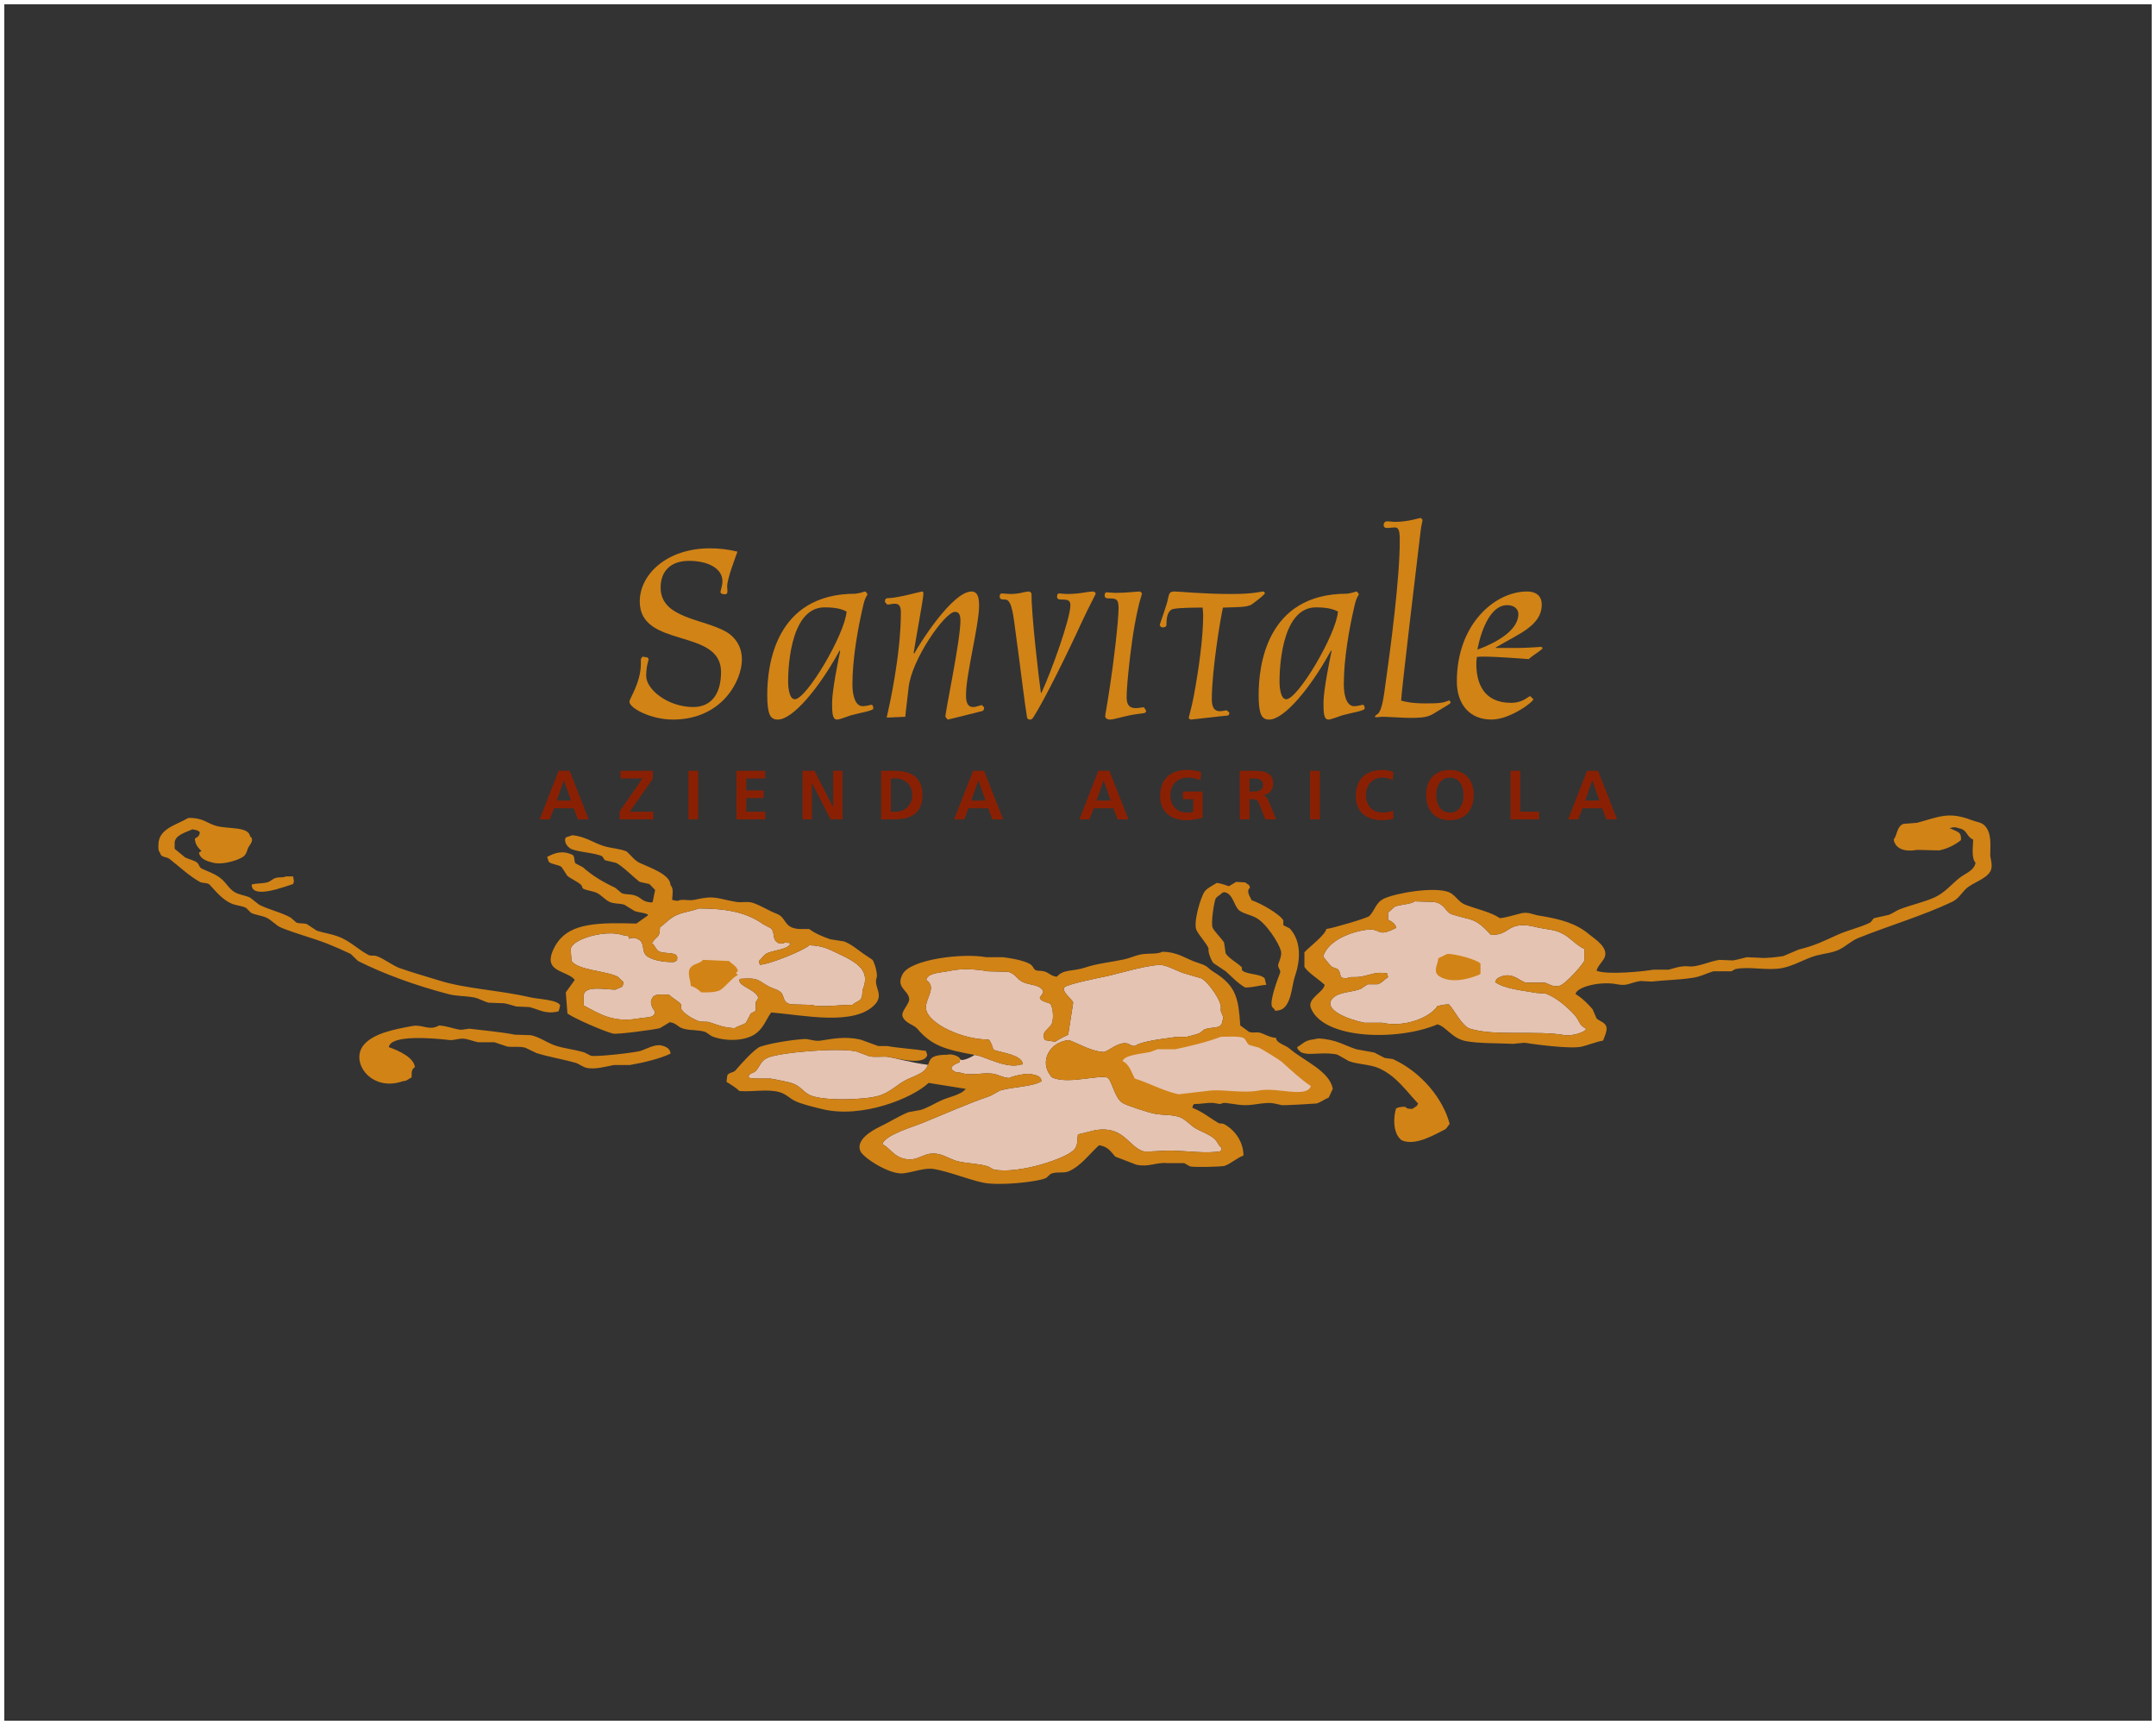 <?xml version="1.0" encoding="utf-8"?>
<!-- Generator: Adobe Illustrator 13.0.0, SVG Export Plug-In . SVG Version: 6.00 Build 14948)  -->
<!DOCTYPE svg PUBLIC "-//W3C//DTD SVG 1.0//EN" "http://www.w3.org/TR/2001/REC-SVG-20010904/DTD/svg10.dtd">
<svg version="1.0" id="Layer_1" xmlns="http://www.w3.org/2000/svg" xmlns:xlink="http://www.w3.org/1999/xlink" x="0px" y="0px"
	 width="500px" height="400px" viewBox="0 0 500 400" enable-background="new 0 0 500 400" xml:space="preserve">
<rect x="0" y="0" width="500" height="400" fill="#333333" stroke="none"/>
<g>
	<path fill="#FFFFFF" d="M500,0v400H0V0H500 M499,1H1v398h498V1L499,1z"/>
</g>
<g>
	<path fill="#D18316" d="M148.625,152.779l0.389-0.517l1.161,0.194l0.258,0.385c0,0.194-0.578,1.681-0.578,3.877
		c0,3.16,5.032,7.23,10.909,7.23c4.259,0,6.454-3.104,6.454-8.135c0-10.266-18.852-5.357-18.852-16.332
		c0-6.333,6.325-12.332,16.269-12.332c2.197,0,4.326,0.255,6.391,0.767c-0.189,0.587-2.388,6.208-2.388,8.016
		c0,0.387,0.064,0.77,0.064,1.159c0,0.326-0.064,0.713-0.579,0.713c-0.516,0-1.034-0.132-1.034-0.52
		c0-0.391,0.452-1.353,0.452-2.519c0-2.972-3.359-4.71-7.749-4.71c-4.261,0-6.584,2.385-6.584,6.196
		c0,7.163,9.813,7.163,15.234,10.267c2.454,1.484,3.618,3.8,3.618,6.391c0,4.907-4.584,13.946-16.01,13.946
		c-5.102,0-10.073-2.649-10.073-4.131c0-0.785,2.647-4.395,2.647-8.852L148.625,152.779"/>
	<path fill="#D18316" d="M177.933,161.105c0-6.581,1.743-23.432,20.465-23.432c1.615-0.193,1.808-0.516,2.325-0.516l0.452,0.581
		c0,0.389-0.452,0.389-0.969,2.585c-1.29,5.484-2.519,12.458-2.519,18.398c0,2.513,0.647,5.031,2.388,5.031
		c0.84,0,1.808-0.323,2.005-0.323c0.254,0,0.447,0.26,0.447,0.845c0,0.576-2.966,0.963-5.226,1.609
		c-1.034,0.324-2.581,0.972-3.164,0.972c-1.1,0-1.165-1.552-1.165-3.879c0-2.771,1.358-9.619,1.875-12.004l-0.128-0.13
		c-4.712,8.652-10.85,16.014-14.332,16.014C178.642,166.856,177.933,165.69,177.933,161.105 M184.323,162.144
		c2.712,0,11.62-15.044,12.009-20.337c-0.647-0.324-1.871-0.971-5.102-0.971c-8.456,0-8.456,15.819-8.456,17.304
		C182.776,158.851,182.901,162.144,184.323,162.144z"/>
	<path fill="#D18316" d="M205.628,166.401c0.582-2.519,3.294-14.458,3.294-24.404c0-1.287-0.322-2-1.357-2
		c-0.9,0-1.095,0.192-1.807,0.192l-0.518-0.578c0-0.583,0.062-0.912,0.775-0.912c2.064,0,7.556-1.542,7.813-1.542
		c0.254,0,0.318,0.194,0.318,0.581c0,1.033-2.064,12.136-2.257,13.685l0.132,0.132c1.16-2.197,8.843-14.398,13.293-14.398
		c1.229,0,1.748,1.033,1.748,3.227c0,4.648-3.035,15.949-3.035,20.72c0,1.425,0.192,2.845,1.677,2.845
		c0.646,0,1.744-0.454,1.999-0.454l0.519,0.519c0,0.45-0.064,0.837-0.578,0.902c-0.582,0.132-7.62,1.939-7.879,1.939l-0.517-0.647
		c0-1.357,3.487-17.691,3.487-22.272c0-1.359-0.322-2.066-1.293-2.066c-2.388,0.128-10.003,11.04-10.715,17.494
		c-0.323,2.969-0.646,5.293-0.775,6.845L205.628,166.401"/>
	<path fill="#D18316" d="M238.167,166.27c-0.512-2.906-1.611-12.263-2.582-19.237c-0.518-3.55-0.776-8.007-2.454-8.007
		c-0.902,0-1.29-0.062-1.29-0.708c0-0.514,0.195-0.711,0.518-0.711c0.448,0,1.354,0.13,1.937,0.13c1.029,0,2.002-0.13,2.777-0.32
		c0.771-0.198,1.42-0.26,1.678-0.26l0.453,0.381c0,5.036,1.612,19.116,2.19,23.119h0.13c2.323-5.037,6.712-17.176,6.712-20.335
		c0-1.167-0.771-1.296-1.805-1.296c-0.902,0-1.289-0.062-1.289-0.708c0-0.514,0.194-0.711,0.519-0.711
		c0.449,0,1.158,0.13,1.935,0.13c1.098,0,2.643-0.13,3.742-0.32c1.1-0.198,2.003-0.261,2.326-0.261l0.453,0.382
		c0,0.391-1.033,1.941-3.486,7.23c-2.515,5.549-8.394,17.562-10.909,21.439c-0.323,0.45-0.387,0.647-0.842,0.647
		C238.491,166.856,238.23,166.726,238.167,166.27"/>
	<path fill="#D18316" d="M256.308,166.081c0-0.452,0.324-1.68,1.16-7.359c0.771-4.972,1.936-14.658,1.936-17.689
		c0-1.875-0.387-2.262-1.871-2.262c-0.969,0-1.351-0.071-1.351-0.711c0-0.521,0.185-0.71,0.512-0.71c0.451,0,1.354,0.13,1.936,0.13
		c2.518,0,5.1-0.322,5.746-0.322l0.45,0.381c0,0.587-0.638,1.552-1.677,7.361c-0.769,4.071-1.87,13.626-1.87,16.72
		c0,1.944,0.713,2.586,2.192,2.586c0.581,0,1.163-0.193,1.813-0.193l0.509,0.773c0,0.842-0.706,0.451-3.871,1.098
		c-2.649,0.584-3.744,0.972-4.521,0.972C256.885,166.856,256.308,166.594,256.308,166.081"/>
	<path fill="#D18316" d="M275.674,166.531c0-0.324,0.646-2.326,1.159-5.037c1.232-6.583,2.195-13.815,2.195-18.789
		c0-0.577-0.067-1.224-0.126-1.812c-1.159,0-5.49,0-6.85,0.329c-1.218,0.323-1.542,1.808-1.542,3.677
		c0,0.388-0.387,0.585-0.841,0.585c-0.391,0-0.705-0.26-0.705-0.647c0,0,1.87-5.356,1.87-5.874c0.324-1.228,0.254-1.807,1.541-1.807
		c1.23,0,6.398,0.579,13.237,0.579c5.292,0,6.717-0.579,7.428-0.579l0.323,0.323c0,0.383-1.556,1.546-3.038,2.645
		c-1.028,0.769-3.871,0.646-6.71,0.769c-0.586,2.522-2.583,14.598-2.583,21.249c0,1.871,0.581,2.774,1.871,2.774
		c0.581,0,1.093-0.194,1.611-0.194l0.583,0.516c0,0.323-0.067,0.709-0.583,0.709c-0.519,0-7.939,0.908-8.456,0.908L275.674,166.531"
		/>
	<path fill="#D18316" d="M291.893,161.105c0-6.581,1.736-23.432,20.468-23.432c1.604-0.193,1.802-0.516,2.316-0.516l0.458,0.581
		c0,0.389-0.458,0.389-0.973,2.585c-1.289,5.484-2.518,12.458-2.518,18.398c0,2.513,0.649,5.031,2.389,5.031
		c0.845,0,1.809-0.323,2.001-0.323c0.265,0,0.453,0.26,0.453,0.845c0,0.576-2.97,0.963-5.227,1.609
		c-1.034,0.324-2.578,0.972-3.17,0.972c-1.091,0-1.16-1.552-1.16-3.879c0-2.771,1.357-9.619,1.876-12.004l-0.125-0.13
		c-4.715,8.652-10.853,16.014-14.339,16.014C292.6,166.856,291.893,165.69,291.893,161.105 M298.285,162.144
		c2.711,0,11.619-15.044,12.001-20.337c-0.647-0.324-1.871-0.971-5.097-0.971c-8.454,0-8.454,15.819-8.454,17.304
		C296.736,158.851,296.862,162.144,298.285,162.144z"/>
	<path fill="#D18316" d="M318.809,166.144l0.388-0.385c0.78-0.266,1.353-1.808,1.808-4.979c1.552-10.842,3.616-26.655,3.616-35.375
		c0-2.197-0.195-3.099-1.1-3.099c-0.638,0-1.289,0.13-1.868,0.13c-0.514,0-0.779-0.256-0.779-0.774c0-0.389,0.33-0.776,0.779-0.776
		c0.645,0,1.23,0.125,1.868,0.125c1.618,0,2.976-0.252,4.004-0.45c1.033-0.254,1.744-0.45,2.004-0.45l0.389,0.45
		c0,0.198-0.323,1.294-0.455,2.519c-0.843,6.975-4.52,37.767-4.52,39.381c0.643,0.194,2.453,0.648,5.487,0.648
		c3.29,0,4.131-0.066,5.682-0.712l0.323,0.454c0,0.323-1.037,0.837-2.716,1.869c-2.121,1.292-2.388,1.747-6.708,1.747
		c-0.836,0-2.195-0.066-3.491-0.137c-1.289-0.06-2.451-0.123-3.031-0.123l-0.709,0.062l-0.714,0.06L318.809,166.144"/>
	<path fill="#D18316" d="M337.858,158.009c0-13.429,8.968-20.853,16.27-20.853c1.872,0,3.418,0.836,3.418,3.032
		c0,4.91-5.358,6.777-10.649,9.946v0.125h4.836c2.261,0,5.358-0.26,5.75-0.26l0.258,0.26c0,0.388-1.812,1.357-3.225,2.581
		c-1.165-0.062-6.979-0.578-10.335-0.578c-0.579,0-1.098,0-1.672,0.066c-0.071,0.512-0.136,0.968-0.136,1.543
		c0,4.456,1.614,9.104,8.07,9.104c2.841,0,3.937-1.543,4.453-1.543l0.71,0.711c0,0.58-5.354,4.711-9.745,4.711
		C340.891,166.856,337.858,163.364,337.858,158.009 M342.628,150.649c4.199-1.548,9.495-4.389,9.495-8.262
		c0-1.164-0.965-2.064-2.583-2.064C344.631,140.323,342.822,149.484,342.628,150.649z"/>
	<path fill="#8A2003" d="M129.549,178.735h2.549l4.423,11.266h-2.502l-0.971-2.579h-4.568l-0.983,2.579h-2.338L129.549,178.735
		 M130.79,180.99h-0.034l-1.627,4.654h3.29L130.79,180.99z"/>
	<polyline fill="#8A2003" points="143.699,190 151.513,190 151.513,188.223 146.055,188.223 151.397,180.576 151.397,178.735 
		143.908,178.735 143.908,180.513 148.994,180.513 143.699,188.163 143.699,190 	"/>
	<rect x="159.66" y="178.735" fill="#8A2003" width="2.26" height="11.266"/>
	<polyline fill="#8A2003" points="170.801,190 177.48,190 177.48,188.223 173.059,188.223 173.059,185.064 177.077,185.064 
		177.077,183.287 173.059,183.287 173.059,180.513 177.45,180.513 177.45,178.735 170.801,178.735 170.801,190 	"/>
	<polyline fill="#8A2003" points="186.116,178.735 188.892,178.735 193.184,187.16 193.217,187.16 193.217,178.735 195.38,178.735 
		195.38,190 192.619,190 188.311,181.579 188.277,181.579 188.277,190 186.116,190 186.116,178.735 	"/>
	<path fill="#8A2003" d="M204.335,178.735h3.084c3.456,0,6.503,1.162,6.503,5.634c0,4.474-3.048,5.632-6.503,5.632h-3.084V178.735
		 M206.596,188.223h1.258c1.892,0,3.714-1.403,3.714-3.855c0-2.451-1.824-3.855-3.714-3.855h-1.258V188.223z"/>
	<path fill="#8A2003" d="M225.669,178.735h2.55l4.421,11.266h-2.499l-0.968-2.579h-4.567l-0.983,2.579h-2.344L225.669,178.735
		 M226.915,180.99h-0.033l-1.629,4.654h3.289L226.915,180.99z"/>
	<path fill="#8A2003" d="M254.718,178.735h2.554l4.422,11.266h-2.503l-0.969-2.579h-4.566l-0.986,2.579h-2.336L254.718,178.735
		 M255.969,180.99h-0.039l-1.626,4.654h3.287L255.969,180.99z"/>
	<path fill="#8A2003" d="M278.547,179.012c-0.97-0.291-2.003-0.47-3.312-0.47c-3.828,0-6.178,2.164-6.178,6.02
		c0,3.81,2.535,5.632,6.178,5.632c1.208,0,2.451-0.255,3.651-0.579v-6.071h-4.554v1.777h2.39v2.937
		c-0.385,0.098-0.875,0.166-1.487,0.166c-2.403,0-3.828-1.729-3.828-4.021c0-2.309,1.455-4.09,4.085-4.09
		c0.911,0,2.038,0.201,2.91,0.604L278.547,179.012"/>
	<path fill="#8A2003" d="M287.52,178.735h2.435c2.425,0,5.315-0.077,5.315,3.054c0,1.32-0.896,2.417-2.335,2.612v0.035
		c0.62,0.049,0.975,0.661,1.199,1.161l1.81,4.405h-2.517l-1.359-3.519c-0.323-0.838-0.616-1.161-1.559-1.161h-0.727v4.68h-2.262
		L287.52,178.735 M289.78,183.544h0.741c1.114,0,2.385-0.159,2.385-1.564c0-1.358-1.255-1.467-2.385-1.467h-0.741V183.544z"/>
	<rect x="303.834" y="178.735" fill="#8A2003" width="2.257" height="11.266"/>
	<path fill="#8A2003" d="M323.167,189.839c-0.82,0.195-1.706,0.355-2.565,0.355c-3.647,0-6.184-1.822-6.184-5.632
		c0-3.856,2.361-6.02,6.184-6.02c0.745,0,1.729,0.147,2.55,0.47l-0.159,1.903c-0.854-0.482-1.632-0.604-2.443-0.604
		c-2.321,0-3.769,1.78-3.769,4.089c0,2.292,1.415,4.021,3.821,4.021c0.892,0,1.941-0.199,2.467-0.473L323.167,189.839"/>
	<path fill="#8A2003" d="M336.257,178.542c3.531,0,5.521,2.389,5.521,5.795s-1.953,5.857-5.521,5.857
		c-3.612,0-5.521-2.403-5.521-5.857C330.737,180.883,332.675,178.542,336.257,178.542 M336.257,188.423
		c2.308,0,3.16-2.057,3.16-4.085c0-1.985-0.912-4.025-3.16-4.025s-3.159,2.039-3.159,4.025
		C333.097,186.366,333.951,188.423,336.257,188.423z"/>
	<polyline fill="#8A2003" points="350.301,178.735 352.558,178.735 352.558,188.223 356.934,188.223 356.934,190 350.301,190 
		350.301,178.735 	"/>
	<path fill="#8A2003" d="M368.052,178.735h2.549l4.425,11.266h-2.504l-0.962-2.579h-4.571l-0.987,2.579h-2.341L368.052,178.735
		 M369.295,180.99h-0.037l-1.621,4.654h3.288L369.295,180.99z"/>
	<path fill="#E5C3B2" d="M266.675,243.309l-6.205,0.795l-1.43,3.23l6.795,6.797l7.704,1.228l5.822-0.777h7.122
		c0,0,6.726,0.392,7.118,0c0.389-0.38,8.407-0.38,8.407-0.38l3.626-1.169v-2.717l-4.922-3.756l-6.461-5.046l-4.149-0.774
		l-2.203-2.204l-5.174,1.035l-5.819,1.555l-7.385,1.034L266.675,243.309"/>
	<path fill="#E5C3B2" d="M332.435,209.14c2.253,0.269,2.543,1.673,3.761,2.635c0.486,0.389,4.171,1.197,5.076,1.508
		c1.999,0.679,3.305,2.297,4.52,3.515c3.49-0.024,3.602-1.597,6.031-2.128c1.786-0.397,3.583,0.122,4.706,0.383
		c2.253,0.506,3.741,0.451,5.452,1.246c2.072,0.963,3.388,2.771,5.459,3.771c0,0.879,0,1.763,0,2.64
		c-0.332,0.987-4.53,5.638-5.831,5.905c-1.604,0.339-2.513-0.569-3.387-0.749c-1.441,0-2.883,0-4.332,0
		c-1.523-0.371-3.123-2.503-5.837-1.381c-0.767,0.234-1.104,0.641-1.312,1.252c2.196,1.54,6.005,1.887,9.607,2.512
		c0.688,0.047,1.374,0.082,2.062,0.126c2.628,0.94,5.246,3.336,6.778,5.018c1.106,1.234,0.974,2.332,2.632,3.145
		c-0.15,0.925-3.577,1.754-4.887,1.508c-6.304-1.176-16.225,0.294-22.024-1.508c-1.882-0.576-3.76-4.537-4.895-5.643
		c-1.324,0.022-1.672,0.229-2.641,0.37c-1.736,2.71-7.718,5.062-12.805,3.9c-1.376,0-2.754,0-4.135,0
		c-3.677-0.734-10.179-3.143-7.147-5.905c1.724-1.374,4.266-1.094,6.385-2.015c0.507-0.338,1.021-0.67,1.508-1.009
		c0.753,0,1.517,0,2.262,0c1.09-0.284,1.607-1.16,2.461-1.627l-0.194-0.884c-2.7-0.487-3.876,0.379-6.217,0.76
		c-1.44,0.227-2.329-0.128-3.196,0.378c-0.376-0.048-0.746-0.088-1.127-0.134c-0.541-0.632-0.223-1.296-0.956-2.006
		c-0.438-0.165-0.867-0.34-1.302-0.506c-0.869-0.771-1.291-1.538-2.06-2.383c0.868-3.135,5.091-5.417,9.582-6.162
		c4.268-0.706,2.461,1.97,7.338-0.505c-0.097-0.92-0.981-1.481-1.869-1.884c0-0.544,0-1.09,0-1.639
		c0.498-0.452,0.992-0.918,1.492-1.368c1.425-0.609,3.575-0.503,4.709-1.265C329.546,209.06,330.985,209.099,332.435,209.14"/>
	<path fill="#E5C3B2" d="M176.959,214.292c0.622,0.332,1.257,0.672,1.887,1.003c0.772,0.882,0.394,1.951,0.938,2.763
		c0.279,0.419,0.545,0.45,0.943,0.749c0.746-0.022,0.911-0.046,1.324-0.245c0.433,0.04,0.863,0.09,1.311,0.127
		c-0.459,1.438-3.552,1.588-5.268,2.258c-0.954,0.379-1.401,1.292-2.08,1.888l0.189,0.875c2.328-0.078,10.421-3.425,11.475-4.522
		c3.12,0.055,4.762,1.037,6.592,1.882c4.912,2.254,7.512,4.127,5.845,8.293c-0.271,0.67,0.061,1.61-0.57,2.393
		c-0.332,0.414-1.424,0.788-1.879,1.256c-4.057,0.019-6.495,0.646-9.791,0c-1.381-0.04-2.766-0.089-4.143-0.119
		c-2.352-0.184-1.722-1.898-2.632-2.771c-0.763-0.727-1.797-0.829-2.825-1.381c-2.508-1.349-2.219-2.111-6.592-1.761l-0.189,0.126
		v0.379c0.146,1.156,3.204,1.943,4.138,3.387c0.473,0.663-0.174,1.097-0.363,1.517c0,0.662,0,1.344,0,2.003
		c-0.381,0.215-0.759,0.419-1.145,0.633c-0.363,0.706-0.745,1.426-1.123,2.14c-0.656,0.504-1.933,0.746-2.629,1.25
		c-2.602-0.122-3.779-0.713-5.833-1.376c-0.661-0.222-1.636,0.009-2.458-0.254c-1.426-0.465-3.613-1.808-4.134-2.891v-1.001
		c-0.537-0.723-2.102-1.498-2.824-2.266c-0.689,0-1.384,0-2.078,0c-1.25,0.044-1.573,0.365-1.871,1.002
		c-0.591,0.742,0.174,2.412,0.752,2.891c-0.139,1.649-1.722,1.262-3.775,1.634c-5.99,1.093-9.221-1.118-12.796-3.016
		c0-0.795,0-1.585,0-2.393c0.315-2.228,4.621-1.343,7.339-1.259c0.578-0.241,1.123-0.496,1.689-0.745l0.198-1.004
		c-0.441-0.429-0.877-0.836-1.309-1.253c-2.834-1.412-9.159-1.461-10.729-3.647c-0.07-0.876-0.131-1.766-0.197-2.646
		c0.078-2.258,6.876-4.293,10.926-3.64c0.76,0.128,1.374,0.419,2.441,0.505l0.186,0.626c0.521-0.163,0.902-0.329,1.503-0.126
		c2.438,0.709,1.196,2.673,2.455,4.015c1.127,0.991,3.76,1.567,6.401,1.516l0.749-0.376c0.058-0.801,0.18-0.916-0.377-1.381
		c-1.059-0.442-2.343-0.237-3.585-0.623c-0.953-0.322-1.107-1.533-1.871-2.015c1.216-1.911,1.806-0.963,1.871-3.639
		c1.335-0.973,2.28-2.171,3.961-2.901c1.574-0.695,3.402-0.853,5.075-1.504C169.2,210.685,173.408,211.774,176.959,214.292"/>
	<path fill="#E5C3B2" d="M205.948,245.072c-1.142-0.157-2.906,0.144-4.332-0.125c-1.002-0.372-2.005-0.751-3.007-1.133
		c-4.354-0.951-17.995,0.247-20.707,1.508c-1.516,0.705-1.748,2.128-2.632,3.016c-0.655,0.641-1.573,0.373-1.689,1.513
		c0.544,0.191,1.065,0.258,2.052,0.251c1.01,0,2.013,0,3.009,0c1.15,0.173,3.41,0.655,4.339,0.875
		c2.672,0.64,2.955,1.99,4.697,2.892c2.881,1.475,12.531,1.227,16.01,0.251c2.83-0.796,4.313-2.669,6.584-3.767
		c1.315-0.63,3.003-1.174,3.967-2.015c0.544-0.481,0.794-0.959,0.984-1.42C211.703,246.506,207.14,245.239,205.948,245.072"/>
	<path fill="#E5C3B2" d="M283.117,233.894c0.368-1.55-2.842-6.174-4.524-7.032c-1.435-0.426-2.873-0.844-4.32-1.265
		c-1.329-0.504-2.981-1.396-4.519-1.759c-2.262-0.537-11.018,2.111-13,2.51c-1.749,0.362-9.353,1.87-9.964,2.642
		c-0.547,0.994,1.615,2.516,2.071,3.398v0.253l-1.137,7.281c-1.122,0.542-2.06,0.991-3.007,1.642
		c-0.817-0.136-1.623-0.265-2.439-0.389l-0.2-0.615c-0.392-1.217,1.124-2.086,1.689-2.899c0.679-0.943,0.513-3.993-0.181-4.9
		c-0.559-0.325-1.64-0.459-2.065-0.879c-0.272-0.229-0.272-0.252-0.381-0.623c0.381-0.333,0.938-1.231,0.755-1.515
		c-0.921-1.58-3.093-1.177-4.894-2.133c-1.136-0.601-1.673-1.91-3.214-2.265c-1.561-0.04-3.123-0.087-4.696-0.12
		c-2.461-0.481-6.079-0.7-8.651-0.133c-2.4,0.524-5.203,0.402-5.646,2.139c2.716,1.802-0.513,4.476,0,6.909
		c0.695,3.292,8.339,6.923,14.496,6.913c0.585,0.619,0.828,1.508,1.115,2.386c2.169,0.718,6.771,1.24,6.786,3.391h-0.375
		c-3.286,1.109-8.223-1.757-10.351-2.135l-0.42-0.081c-1.277,0.822-3.15,1.551-3.347,0.964l-0.19,0.754
		c-0.804,0.332-1.514,0.603-1.885,1.252l0.196,0.504c0.679,0.402,0.544,0.589,1.879,0.632c2.481,0.893,5.091-0.118,7.525,0.251
		c1.436,0.21,2.178,0.882,3.765,1.005c0.828-0.427,4.172-1.233,5.267-0.884c1.24,0.245,2.242,0.521,2.268,1.633
		c-1.986,1.271-6.586,1.271-9.6,2.142c-0.753,0.418-1.517,0.836-2.261,1.254c-5.643,1.941-10.238,4.042-15.423,6.155
		c-2.727,1.114-8.922,2.853-9.609,5.03c1.932,1.026,2.479,2.752,5.082,3.389c3.483,0.851,4.486-1.994,8.273-1.004
		c1.319,0.34,2.867,1.319,4.338,1.636c2.412,0.521,4.514,0.45,6.77,1.135c0.428,0.123,0.941,0.636,1.508,0.752
		c5.648,1.105,17.093-2.669,18.633-4.777c0.82-1.104,0.522-2.17,0.764-3.386c1.377-0.348,2.752-0.68,4.13-1.011
		c6.462-0.972,7.422,3.651,10.929,4.901c0.791,0.254,4.426-0.166,6.573-0.134c3.916,0.069,8.161,0.754,11.487,0.134l0.182-0.757
		c-0.906-0.768-0.884-1.404-1.681-2.133c-1.264-1.137-3.584-1.8-4.896-2.763c-0.859-0.65-2.061-1.896-3.211-2.265
		c-1.889-0.624-3.336-0.364-5.629-0.75c-1.484-0.253-6.463-1.862-7.54-2.521c-1.922-1.162-2.525-5.523-3.588-5.9
		c-1.954-0.578-8.491,1.369-12.037,0.25c-0.671-0.174-0.86-0.307-1.131-0.754c-2.447-3.105-0.383-7.708,4.328-8.174
		c2.352,0.917,5.401,2.676,8.101,2.771c1.369-0.38,3.217-2.298,5.263-2.014c0.722,0.101,0.722,0.533,1.889,0.631
		c1.708-1.216,6.883-1.69,9.79-2.14c0.754,0,1.508,0,2.252,0c0.706-0.183,2.367-0.56,3.015-0.875
		c0.373-0.305,0.746-0.593,1.128-0.876c2.204-0.698,4.017,0.046,4.135-2.016C284.129,235.79,282.898,234.818,283.117,233.894"/>
	<path fill="#D18316" d="M307.588,215.421c1.289-0.133,9.457-2.502,9.983-3.015c1.341-1.351,1.435-3.101,3.385-4.025
		c2.813-1.334,11.763-2.834,15.056-1.499c1.541,0.631,2.178,2.273,3.76,2.889c2.982,1.146,5.768,1.634,8.086,3.135
		c1.63-0.166,3.37-0.762,4.905-1.129c1.623-0.396,2.866,0.332,3.964,0.504c5.509,0.874,8.89,1.919,11.836,4.398
		c1.193,1.004,4.855,3.157,3.408,5.651c-0.506,0.846-1.409,1.665-1.718,2.764c2.388,1.01,10.813,0.186,13.189-0.245
		c1.19,0,2.383,0,3.574,0c1.228-0.323,2.851-0.964,4.707-0.762c1.878,0.217,4.652-1.127,6.968-1.508
		c1.066,0.043,2.126,0.09,3.202,0.129c0.762-0.102,2.507-0.583,3.197-0.748c0.928,0.038,1.872,0.077,2.822,0.123
		c1.875,0.186,4.29-0.188,5.64-0.377c1.189-0.506,2.39-1.001,3.581-1.517c3.967-0.955,6.186-2.169,9.218-3.513
		c2.321-1.021,4.871-1.562,7.164-2.646c0.595-0.267,0.632-0.789,1.121-1.128c1.135-0.249,2.265-0.498,3.396-0.754
		c0.796-0.289,1.697-0.958,2.435-1.252c2.749-1.082,5.498-1.621,8.1-2.764c2.334-1.036,3.875-2.927,5.654-4.395
		c1.418-1.197,3.515-1.714,3.937-3.65c-1.003-1.092-0.597-3.701-0.557-5.399c-1.653-0.679-1.215-2.26-3.38-2.645
		c-0.762-0.317-1.666-0.271-2.082,0.135h0.379c1.508,0.819,2.36,0.623,2.253,2.636c-1.291,1.012-2.949,1.959-5.08,2.386
		c-1.688-0.045-3.377-0.087-5.075-0.127c-2.833,0.53-5.067-0.205-5.456-2.384c0.853-1.051,0.713-3.062,2.256-3.646
		c1.056-0.088,2.134-0.165,3.199-0.252c5.226-1.421,7.299-2.637,12.606-0.625c1.261,0.482,2.251,0.497,3.015,1.252
		c1.766,1.739,1.309,4.874,1.317,6.791c0,0.911,0.745,2.616,0,3.893c-1.078,1.831-4.118,2.566-5.643,4.021
		c-1.049,1.002-1.719,2.309-3.214,3.015c-6.742,3.204-14.682,5.529-21.832,8.415c-1.532,0.624-2.85,1.936-4.321,2.637
		c-1.585,0.766-3.256,0.866-5.277,1.379c-2.519,0.66-5.137,2.36-7.903,2.901c-3.595,0.7-7.551-0.45-10.913,0.25l-0.938,0.508
		c-1.382,0-2.758,0-4.143,0c-1.416,0.39-2.939,1.236-4.71,1.499c-3.652,0.551-6.277,0.504-9.603,0.884
		c-0.874-0.041-1.748-0.086-2.622-0.127c-2.436,0.363-2.927,1.256-5.46,0.75c-3.81-0.763-9.254,0.588-9.607,2.261
		c1.541,0.913,2.917,2.311,3.965,3.526c0.309,0.708,0.616,1.42,0.92,2.13c0.7,0.687,1.938,0.885,2.269,1.888
		c0.285,0.844-0.369,2.28-0.754,3.259c-1.696,0.312-3.376,1.021-4.885,1.391c-2.664,0.646-11.299-0.571-13.361-0.884
		c-0.894,0.086-1.76,0.174-2.64,0.251c-2.832-0.165-7.922-0.045-10.916-0.631c-3.247-0.623-4.524-3.316-6.595-3.891
		c-9.128,3.897-26.463,3.546-29.356-3.775c-0.908-2.262,2.938-3.624,3.188-5.398c-1.553-1.436-3.741-2.7-4.695-4.145
		c0-1.133,0-2.256,0-3.386C303.659,219.54,307.279,216.898,307.588,215.421 M43.692,189.664c3.57-0.048,4.289,1.293,6.593,1.886
		c2.81,0.715,7.396,0.094,7.711,2.385c1.083,0.781-0.076,1.983-0.367,2.511c-0.349,0.614-0.349,1.492-1.132,2.137
		c-1.035,0.853-5.169,2.168-7.348,1.384c-1.474-0.325-2.858-1.02-3-2.265l0.567-0.376c-0.83-0.809-1.483-1.552-1.516-2.886
		c0.712-0.379,1.091-0.667,1.141-1.508l-0.572-0.379c-0.381-0.079-0.764-0.165-1.135-0.254c-1.656,0.75-4.066,1.359-4.131,3.143
		c0,0.467,0,0.918,0,1.379c0.805,0.669,1.63,1.341,2.442,2.012c0.852,0.439,2.228,0.671,2.826,1.259
		c0.529,0.521,0.355,1.036,1.126,1.383c1.863,0.829,3.197,1.252,4.515,2.382c1.092,0.938,1.707,2.231,3.012,3.024
		c1.028,0.607,2.397,0.716,3.573,1.256c0.695,0.546,1.391,1.088,2.078,1.634c2.295,1.195,5.125,1.752,7.337,3.008
		c0.439,0.376,0.88,0.755,1.318,1.137c0.802,0.323,1.481,0.066,2.453,0.378c0.744,0.497,1.498,1.004,2.26,1.5
		c1.649,0.548,3.032,0.688,4.704,1.262c3.049,1.059,4.766,3.072,7.341,4.398c0.544,0.281,1.123,0.008,1.878,0.253
		c1.424,0.45,3.75,2.215,5.276,2.763c2.975,1.065,6.304,1.966,9.211,2.889c6.127,1.934,14.006,2.243,21.086,3.9
		c1.909,0.441,6.471,0.559,6.969,1.878c-0.093,0.218-0.175,1.005-0.384,1.383c-3.064,0.742-4.454-0.442-6.776-1.001
		c-1.003-0.05-2.005-0.082-3.008-0.128c-0.734-0.174-1.894-0.605-2.831-0.749c-1.186-0.049-2.378-0.089-3.57-0.134
		c-1.208-0.262-2.187-1.021-3.569-1.247c-2.21-0.371-3.844-0.237-5.849-0.763c-7.51-1.969-14.809-4.605-20.889-7.661
		c-0.553-0.548-1.131-1.094-1.697-1.636c-1.539-0.748-3.924-1.791-5.457-2.393c-3.553-1.363-7.081-2.258-10.536-3.643
		c-1.406-0.565-2.301-1.812-3.576-2.389c-1.111-0.497-2.503-0.575-3.579-1.133c-0.371-0.366-0.738-0.745-1.119-1.126
		c-1.026-0.512-2.252-0.512-3.394-1.001c-2.147-0.932-3.695-2.914-5.077-4.397c-0.441-0.466-1.649-0.283-2.254-0.625
		c-2.592-1.457-4.77-3.576-6.974-5.281c-0.893-0.694-2.028-0.26-2.259-1.515c-0.439-0.396-0.375-1.034-0.375-1.753
		C36.733,192.181,40.687,191.399,43.692,189.664z M132.729,193.68c3.059,0.273,4.929,1.796,7.338,2.518
		c1.949,0.577,3.577,0.545,5.267,1.248c0.948,0.819,1.766,2.056,3.008,2.643c2.345,1.092,7.131,2.679,7.158,5.144
		c0.775,0.81,0.452,2.262,0.371,3.399c0.462,0.166,0.54,0.214,1.318,0.259c1.027-0.544,2.458,0.09,3.957-0.259
		c4.775-1.099,5.054-0.252,9.6,0.505c1.341,0.229,2.685-0.208,3.953,0.252c2.002,0.71,3.428,1.729,5.458,2.511
		c2.319,0.892,1.538,3.348,5.265,3.521c0.764,0,1.516,0,2.257,0c1.122,0.928,3.27,1.848,4.895,2.385
		c1.067,0.166,2.144,0.34,3.205,0.506c1.697,0.678,3.008,1.808,4.338,2.758c0.756,0.498,1.5,1.012,2.237,1.509
		c0.67,1.101,1.203,3.509,0.951,4.148c-0.794,2.044,1.766,3.851-0.372,6.167c-4.745,5.106-16.605,2.481-24.088,1.878
		c-1.239,1.743-1.688,3.409-3.403,4.776c-2.359,1.88-7.049,2.043-10.343,0.749c-0.497-0.34-1.002-0.664-1.507-1.002
		c-1.773-0.584-3.883-0.261-5.461-0.882c-1.034-0.406-1.341-1.183-2.809-1.375c-0.759,0.457-1.515,0.916-2.274,1.375
		c-1.351,0.36-10.057,1.517-10.91,1.26c-2.385-0.648-8.811-3.452-10.542-4.648c-0.125-1.636-0.25-3.268-0.383-4.904
		c0.699-0.967,1.386-1.926,2.08-2.89c-1.158-1.606-4.756-1.829-5.46-3.891c-0.537-1.577,0.756-3.852,1.508-4.902
		c3.149-4.406,9.479-4.531,18.25-4.283c0.875-0.621,1.761-1.25,2.648-1.874v-0.255c-1.002-0.425-1.658-0.345-3.023-0.749
		c-0.817-0.504-1.63-1.001-2.45-1.506c-1.295-0.335-2.337-0.156-3.381-0.631c-1.054-0.49-1.829-1.479-2.823-2.015
		c-0.987-0.522-2.07-0.522-3.205-1.002c-0.405-0.174-0.285-0.599-0.547-0.889c-0.729-0.73-2.335-1.425-3.213-2.118
		c-0.448-0.68-0.879-1.345-1.326-2.021c-0.66-0.631-2.359-0.616-3.005-1.259c-0.118-0.376-0.251-0.754-0.381-1.126
		c1.69-0.896,3.476-1.611,5.847-0.499c0.662,0.297,0.313,1.557,0.755,2.006c0.56,0.293,1.124,0.585,1.682,0.876
		c2.218,1.964,4.515,3.349,7.53,4.777c0.505,0.419,1.01,0.845,1.504,1.256c1.104,0.371,1.987,0.166,3.017,0.506
		c1.789,0.582,1.507,1.5,3.96,1.638l0.189-0.13c0.182-0.925,0.363-1.839,0.562-2.763c-0.446-0.47-0.87-0.924-1.326-1.382
		c-0.744-0.165-1.504-0.34-2.26-0.498c-1.242-0.942-4.184-3.844-5.457-4.407c-0.868-0.211-1.75-0.421-2.635-0.63l-0.57-0.878
		c-1.544-0.835-5.524-0.955-7.333-1.762c-0.735-0.522-1.288-1.133-1.308-2.128l0.172-0.504
		C131.727,194.011,132.232,193.846,132.729,193.68z M66.278,203.231c0.562,0,1.133,0,1.699,0c0.063,0.38,0.116,0.76,0.189,1.13
		l-0.189,0.632c-1.896,0.56-9.634,3.671-9.608,0.126c0.893-0.315,2.433-0.208,3.584-0.504c0.788-0.198,1.27-0.823,1.889-1.004
		C64.86,203.305,65.568,203.605,66.278,203.231z M286.689,204.495c0.698,0.031,1.39,0.068,2.074,0.12
		c0.56,0.487,1.01,0.416,1.122,1.254c-1.021,0.734,0.131,2.237,0.393,2.89c2.084,0.664,6.555,3.237,7.335,4.649
		c0,0.378,0,0.745,0,1.13c0.513,0.252,1.003,0.514,1.507,0.759c2.844,3.149,2.403,7.609,1.123,11.312
		c-0.681,1.997-0.775,7.024-3.573,7.658l-0.944,0.126c-0.151-0.523-0.609-0.654-0.746-1.003c-0.571-1.405,1.417-6.614,1.883-7.792
		c0.268-0.694-0.713-1.207-0.382-2.139c0.266-0.716,0.846-2.03,0.566-3.008c-0.514-1.856-3.417-6.42-5.827-7.674
		c-1.271-0.663-2.692-0.862-3.774-1.626c-1.294-0.926-1.439-4.042-3.57-4.273l-0.387,0.121c-0.367,0.421-1.244,0.899-1.499,1.253
		c-0.438,0.64-1.236,6.026-0.745,6.912c0.572,1.076,1.996,2.367,2.632,3.397l0.368,2.507c0.845,1.299,2.753,2.175,3.771,3.272v0.624
		c1.022,1.059,4.303,0.788,5.263,1.895c0.13,0.497,0.256,1.003,0.391,1.5c-1.931,0.165-2.745,0.597-4.901,0.627
		c-1.876-1.094-3.001-2.436-4.524-3.765c-0.939-0.638-1.873-1.261-2.82-1.886c-0.633-0.718-1.349-2.766-1.131-3.394
		c-0.634-1.445-2.172-2.936-2.818-4.276c-0.804-1.688,0.969-7.613,1.881-8.92c0.552-0.793,1.92-1.425,2.831-2.013
		c1.305,0.166,1.839,0.487,2.812,0.762C285.573,205.16,286.134,204.827,286.689,204.495z M328.103,209.011
		c-1.135,0.763-3.285,0.655-4.71,1.264c-0.499,0.451-0.993,0.917-1.492,1.368c0,0.55,0,1.096,0,1.639
		c0.888,0.402,1.772,0.965,1.869,1.885c-4.878,2.474-3.071-0.202-7.338,0.504c-4.49,0.746-8.714,3.028-9.582,6.161
		c0.77,0.847,1.191,1.612,2.06,2.385c0.436,0.166,0.864,0.34,1.302,0.504c0.734,0.712,0.416,1.374,0.956,2.007
		c0.38,0.049,0.751,0.087,1.126,0.135c0.868-0.507,1.757-0.151,3.196-0.378c2.339-0.38,3.517-1.248,6.218-0.76l0.194,0.884
		c-0.853,0.466-1.37,1.343-2.462,1.627c-0.744,0-1.508,0-2.262,0c-0.486,0.339-1,0.671-1.507,1.009
		c-2.119,0.92-4.661,0.641-6.384,2.014c-3.032,2.766,3.47,5.173,7.146,5.906c1.383,0,2.76,0,4.135,0
		c5.088,1.16,11.07-1.192,12.805-3.9c0.97-0.141,1.316-0.348,2.642-0.371c1.136,1.104,3.013,5.065,4.894,5.644
		c5.802,1.8,15.723,0.331,22.025,1.508c1.31,0.245,4.736-0.584,4.887-1.508c-1.658-0.812-1.525-1.912-2.632-3.145
		c-1.533-1.682-4.15-4.077-6.779-5.017c-0.687-0.046-1.374-0.08-2.061-0.127c-3.604-0.623-7.41-0.972-9.607-2.512
		c0.205-0.61,0.546-1.018,1.311-1.252c2.715-1.121,4.313,1.01,5.838,1.381c1.449,0,2.891,0,4.33,0
		c0.876,0.182,1.784,1.088,3.388,0.749c1.302-0.269,5.501-4.919,5.832-5.905c0-0.877,0-1.761,0-2.64
		c-2.072-0.999-3.387-2.807-5.459-3.771c-1.711-0.793-3.198-0.74-5.452-1.246c-1.123-0.262-2.919-0.78-4.706-0.382
		c-2.43,0.531-2.541,2.104-6.031,2.127c-1.215-1.216-2.521-2.834-4.519-3.513c-0.905-0.312-4.59-1.121-5.077-1.508
		c-1.219-0.962-1.508-2.368-3.761-2.637C330.985,209.099,329.546,209.06,328.103,209.011z M162.083,210.646
		c-1.673,0.65-3.501,0.81-5.075,1.503c-1.682,0.73-2.628,1.929-3.961,2.901c-0.065,2.678-0.656,1.729-1.872,3.639
		c0.765,0.482,0.917,1.692,1.872,2.015c1.241,0.386,2.525,0.182,3.584,0.623c0.559,0.465,0.433,0.58,0.377,1.381l-0.748,0.376
		c-2.643,0.052-5.276-0.524-6.402-1.516c-1.258-1.342-0.016-3.304-2.454-4.014c-0.602-0.202-0.982-0.037-1.503,0.126l-0.185-0.626
		c-1.068-0.086-1.683-0.378-2.442-0.505c-4.05-0.653-10.848,1.382-10.926,3.639c0.065,0.882,0.126,1.771,0.198,2.646
		c1.569,2.187,7.895,2.234,10.729,3.648c0.432,0.416,0.867,0.823,1.309,1.253l-0.198,1.003c-0.565,0.249-1.11,0.505-1.688,0.745
		c-2.72-0.084-7.025-0.967-7.34,1.26c0,0.807,0,1.595,0,2.393c3.575,1.897,6.807,4.108,12.796,3.016
		c2.052-0.372,3.637,0.015,3.775-1.635c-0.578-0.478-1.341-2.147-0.752-2.89c0.298-0.637,0.622-0.96,1.872-1.003
		c0.694,0,1.389,0,2.078,0c0.722,0.767,2.287,1.543,2.824,2.267v1c0.521,1.084,2.708,2.426,4.134,2.89
		c0.823,0.264,1.798,0.033,2.458,0.255c2.055,0.664,3.23,1.253,5.833,1.377c0.695-0.504,1.971-0.746,2.632-1.25
		c0.375-0.712,0.755-1.434,1.118-2.14c0.385-0.214,0.764-0.419,1.144-0.633c0-0.661,0-1.343,0-2.004
		c0.189-0.419,0.837-0.853,0.364-1.517c-0.934-1.444-3.992-2.23-4.138-3.387v-0.378l0.189-0.127c4.372-0.351,4.083,0.412,6.592,1.76
		c1.028,0.553,2.062,0.655,2.825,1.382c0.91,0.874,0.28,2.589,2.632,2.771c1.375,0.031,2.761,0.078,4.143,0.12
		c3.296,0.645,5.733,0.019,9.791,0c0.455-0.469,1.546-0.843,1.878-1.257c0.631-0.781,0.3-1.722,0.57-2.393
		c1.666-4.167-0.935-6.039-5.845-8.293c-1.829-0.844-3.471-1.824-6.591-1.882c-1.054,1.097-9.146,4.444-11.476,4.523l-0.189-0.876
		c0.679-0.596,1.126-1.508,2.08-1.888c1.715-0.67,4.81-0.82,5.268-2.257c-0.448-0.039-0.877-0.088-1.311-0.127
		c-0.413,0.198-0.578,0.223-1.324,0.245c-0.398-0.301-0.665-0.33-0.943-0.751c-0.544-0.812-0.167-1.881-0.938-2.761
		c-0.63-0.332-1.265-0.671-1.887-1.003C173.408,211.774,169.2,210.685,162.083,210.646z M269.562,220.705
		c3.668,0.016,5.56,1.709,8.107,2.509c2.785,0.873,2.054,1.09,3.948,2.258c5.187,3.212,5.603,6.274,6.014,12.314
		c0.688,0.495,1.382,1.01,2.077,1.509c0.806,0.26,1.761,0.021,2.258,0.122c1.308,0.279,2.151,1.086,3.955,1.258
		c0.11,1.267,2.123,1.58,3.197,2.52c3.163,2.755,9.26,5.15,9.967,9.299c-0.315,0.657-0.632,1.334-0.937,2.006
		c-0.931,0.37-1.941,1.143-2.816,1.382c-0.167,0.035-7.527,0.48-8.094,0.375c-0.631-0.114-1.886-0.498-2.832-0.505
		c-0.983-0.004-3.007,0.265-3.751,0.382c-2.526,0.386-4.524-0.184-6.418-0.382c-0.738-0.075-0.962,0.216-1.312,0.257
		c-0.506-0.092-0.993-0.165-1.508-0.257c-1.675-0.09-2.55,0.248-4.517,0.257c-0.227,0.306-0.319,0.354-0.37,0.877
		c2.519,0.985,3.944,2.296,6.024,3.52c0.314,0.188,0.943,0.046,1.314,0.239c2.926,1.623,4.506,4.539,4.506,7.3
		c-1.58,0.6-2.864,1.838-4.32,2.384c-0.599,0.234-7.199,0.395-8.091,0.133c-0.444-0.259-0.883-0.514-1.328-0.756
		c-1.302,0-2.619,0-3.949,0c-2.644-0.229-4.243,0.994-7.141,0.374c-1.635-0.627-3.271-1.251-4.904-1.882
		c-0.97-1.072-1.657-2.345-3.753-2.639c-2.081,1.848-4.148,4.762-6.978,6.021c-1.146,0.522-2.424,0.076-3.947,0.506
		c-0.609,0.173-0.972,0.912-1.508,1.133c-2.099,0.868-10.785,1.8-14.495,1.012c-3.521-0.76-7.637-2.481-11.298-3.147
		c-2.254-0.406-5.093,0.824-7.325,1.003c-3.103,0.264-9.118-3.604-9.798-5.144c-1.111-2.519,2.361-4.666,4.705-5.782
		c2.038-0.968,4.266-2.391,6.411-3.265c0.92-0.174,1.87-0.333,2.808-0.504c1.73-0.517,3.396-1.589,4.896-2.259
		c1.657-0.748,4.603-1.311,5.474-2.519l0.174-0.119c-2.884-0.465-5.765-0.923-8.655-1.39c-3.727,3.547-15.546,8.386-24.842,6.033
		c-1.952-0.489-4.597-1.082-6.229-1.892c-1.218-0.604-1.95-1.566-3.56-2.013c-2.867-0.771-6.217,0.008-9.232-0.241
		c-0.836-0.822-1.971-1.454-3.007-2.139c0.065-0.498,0.126-1.003,0.19-1.505c0.413-0.722,1.414-0.589,1.88-1.132
		c0.795-0.932,4.471-5.146,5.824-5.527c2.426-0.812,7.22-1.582,10.186-1.761c0.987-0.062,2.338,0.593,3.75,0.371
		c2.795-0.419,5.592-1.046,9.229-0.245c1.392,0.508,2.765,1.003,4.143,1.508c0.688,0,1.383,0,2.078,0
		c2.699,0.476,6.385,0.704,9.029,1.131c-0.125,0.446,0.397,0.598,0.182,1.125c-0.93,2.317-7.105,0.525-9.03,0.256
		c-1.143-0.157-2.905,0.143-4.333-0.126c-1.007-0.371-2.005-0.751-3.012-1.132c-4.348-0.952-17.991,0.247-20.707,1.508
		c-1.516,0.704-1.743,2.127-2.627,3.015c-0.656,0.641-1.573,0.374-1.69,1.512c0.544,0.192,1.066,0.26,2.052,0.252
		c1.01,0,2.013,0,3.009,0c1.15,0.173,3.411,0.655,4.34,0.877c2.668,0.638,2.955,1.988,4.697,2.89
		c2.881,1.475,12.531,1.228,16.01,0.251c2.83-0.796,4.312-2.668,6.584-3.765c1.31-0.631,3-1.176,3.967-2.017
		c2.056-1.813,0.059-3.753,5.45-3.763c0.961-0.292,2.781,0.308,3.011,1.002l-0.188,0.754c-0.809,0.332-1.515,0.604-1.888,1.251
		l0.199,0.504c0.674,0.404,0.541,0.59,1.876,0.634c2.48,0.893,5.09-0.119,7.524,0.251c1.436,0.21,2.178,0.882,3.765,1.004
		c0.829-0.427,4.172-1.232,5.267-0.885c1.24,0.245,2.242,0.522,2.268,1.633c-1.985,1.272-6.586,1.272-9.6,2.144
		c-0.753,0.416-1.517,0.835-2.261,1.254c-5.643,1.939-10.239,4.041-15.422,6.155c-2.726,1.114-8.921,2.853-9.61,5.03
		c1.932,1.026,2.479,2.752,5.087,3.387c3.479,0.853,4.481-1.992,8.269-1.002c1.323,0.34,2.866,1.318,4.337,1.634
		c2.413,0.522,4.514,0.451,6.77,1.136c0.428,0.124,0.941,0.636,1.513,0.752c5.643,1.104,17.089-2.671,18.628-4.776
		c0.82-1.105,0.522-2.172,0.765-3.388c1.377-0.347,2.752-0.678,4.13-1.009c6.46-0.974,7.422,3.649,10.928,4.9
		c0.793,0.253,4.428-0.166,6.575-0.134c3.914,0.067,8.159,0.754,11.485,0.134l0.184-0.758c-0.907-0.766-0.884-1.404-1.681-2.132
		c-1.266-1.138-3.586-1.801-4.896-2.762c-0.859-0.652-2.06-1.896-3.212-2.265c-1.889-0.624-3.335-0.366-5.631-0.751
		c-1.482-0.254-6.461-1.863-7.537-2.521c-1.922-1.161-2.527-5.522-3.588-5.901c-1.955-0.578-8.49,1.37-12.036,0.252
		c-0.67-0.175-0.861-0.307-1.131-0.754c-2.447-3.106-0.384-7.708,4.327-8.174c2.353,0.916,5.403,2.675,8.103,2.77
		c1.368-0.379,3.215-2.296,5.261-2.012c0.724,0.102,0.724,0.532,1.89,0.63c1.707-1.214,6.882-1.688,9.791-2.138
		c0.753,0,1.507,0,2.249,0c0.707-0.183,2.37-0.562,3.016-0.876c0.371-0.305,0.746-0.594,1.13-0.877
		c2.203-0.696,4.015,0.047,4.133-2.014c0.643-0.869-0.588-1.839-0.368-2.764c0.368-1.551-2.842-6.173-4.523-7.032
		c-1.437-0.426-2.874-0.844-4.322-1.265c-1.328-0.504-2.981-1.396-4.519-1.759c-2.262-0.537-11.018,2.111-12.999,2.51
		c-1.75,0.362-9.354,1.87-9.965,2.642c-0.547,0.994,1.615,2.516,2.071,3.398v0.253l-1.136,7.281
		c-1.122,0.542-2.06,0.991-3.007,1.642c-0.817-0.136-1.623-0.265-2.439-0.389l-0.2-0.615c-0.392-1.217,1.124-2.086,1.689-2.899
		c0.68-0.943,0.513-3.993-0.181-4.9c-0.559-0.325-1.64-0.461-2.065-0.879c-0.271-0.229-0.271-0.252-0.38-0.623
		c0.38-0.333,0.938-1.231,0.756-1.515c-0.921-1.58-3.092-1.177-4.893-2.133c-1.137-0.601-1.675-1.91-3.209-2.265
		c-1.565-0.04-3.128-0.087-4.701-0.12c-2.462-0.481-6.078-0.7-8.65-0.133c-2.4,0.524-5.202,0.402-5.646,2.139
		c2.716,1.802-0.512,4.476,0,6.91c0.695,3.291,8.339,6.923,14.495,6.912c0.585,0.619,0.828,1.508,1.117,2.386
		c2.169,0.718,6.769,1.24,6.785,3.391h-0.375c-3.285,1.109-8.222-1.757-10.351-2.135c-7.289-1.28-10.444-2.247-13.742-6.158
		c-0.785-0.923-2.758-1.241-3.379-2.763c-0.547-1.28,1.71-2.977,1.491-4.276c-0.316-2.019-3.206-2.497-1.491-5.646
		c1.838-3.396,13.848-4.911,19.383-3.892c1.308,0,2.626,0,3.959,0c2.092,0.274,6.037,0.946,6.759,2.127
		c0.204,0.181,0.23,0.589,0.755,0.881c0.553,0.229,1.091,0.061,1.879,0.259c1.257,0.302,1.48,1.082,3.016,1.258
		c1.563-1.825,3.718-1.172,6.59-2.141c2.828-0.955,5.542-1.154,9.045-1.889c1.169-0.243,2.659-0.924,3.755-1.127
		C266.373,220.971,268.239,221.351,269.562,220.705z M335.641,221.2c2.171-0.038,7.163,1.453,7.706,2.259c0,0.757,0,1.508,0,2.265
		l-0.184,0.244c-2.525,1.106-6.918,2.218-9.599,0.26c-1.249-1.132-0.095-2.666,0-4.024
		C334.251,221.873,334.943,221.53,335.641,221.2z M163.025,222.578c2.006,0.091,4.011,0.165,6.04,0.258
		c0.765,0.761,1.905,1.239,2.062,2.392c-0.664,0.39-0.438,0.362,0,0.868c-1.176,0.45-2.908,2.78-4.148,3.521
		c-1.018,0.474-2.551,0.529-4.324,0.505c-0.687-0.593-1.35-1.169-2.449-1.507c-0.07-1.547-1.096-3.362,0.19-4.526
		C161.082,223.468,162.474,223.341,163.025,222.578z M101.853,237.787c2.069,0.15,3.544,0.884,5.092,1.01
		c0.623-0.086,1.245-0.173,1.881-0.262c3.059,0.372,7.553,0.78,10.536,1.387c1.265,0.035,2.511,0.085,3.768,0.123
		c1.837,0.382,3.669,1.658,5.27,2.267c2.283,0.867,4.755,0.974,7.154,1.751c0.498,0.256,1.003,0.514,1.5,0.754
		c1.233,0.288,10.145-0.713,11.486-1.125c1.146-0.348,3.349-1.649,4.886-1.255c1.185,0.276,2.039,0.82,2.075,1.882
		c-2.469,1.188-6.023,2.033-9.417,2.642c-1.254,0-2.502,0-3.746,0c-1.523,0.284-4.488,1.145-6.411,0.624
		c-0.829-0.223-1.669-0.899-2.441-1.13c-3.216-0.916-6.12-1.335-9.038-2.258c-0.878-0.425-1.763-0.835-2.643-1.256
		c-1.532-0.379-2.673-0.077-4.139-0.251c-1.003-0.339-1.998-0.67-3.001-1.009c-1.265,0-2.518,0-3.768,0
		c-0.621-0.119-2.137-0.609-2.832-0.752c-1.432-0.299-2.785,0.358-3.76,0.245c-3.795-0.449-13.776-1.312-14.123,1.642
		c2.393,0.846,5.83,2.424,6.031,4.643c-0.837,0.52-0.74,1.286-0.756,2.393c-0.852,0.342-0.852,0.742-2.07,0.874
		c-7.332,2.552-12.283-4.507-9.038-8.413c2.195-2.639,6.807-3.587,11.297-4.401C98.016,237.48,99.45,239.121,101.853,237.787z
		 M283.117,240.424c-3.129,1.207-7.045,2.131-10.542,2.885c-1.383,0-2.752,0-4.142,0c-0.553,0.218-1.124,0.421-1.695,0.635
		c-2.229,0.451-5.966,0.692-6.395,2.131c1.531,0.59,2.194,2.859,2.824,4.027c3.205,0.964,6.685,2.904,10.17,3.644
		c2.503-0.297,5.012-0.595,7.515-0.879c2.959-0.264,7.513,0.698,11.114,0c4.28-0.838,10.952,1.868,12.047-1.013
		c-2.481-1.675-4.661-3.749-6.773-5.651c-0.458-0.404-4.63-2.97-5.273-3.264c-0.749-0.211-1.498-0.424-2.256-0.629
		c-0.635-0.42-0.695-1.217-1.331-1.636C287.351,240.232,284.759,240.4,283.117,240.424z M305.708,240.804
		c4.224,0.188,6.011,1.617,8.848,2.506c1.381,0.256,2.761,0.507,4.139,0.754c0.816,0.422,1.63,0.845,2.445,1.261
		c0.627,0.089,1.259,0.165,1.877,0.255c6.66,3.016,11.704,9.308,13.18,15.066c-0.429,0.348-0.587,0.992-1.127,1.269
		c-2.176,1.074-6.809,3.923-9.979,2.508c-2.188-1.545-1.924-5.64-1.32-7.41c0.649-0.253,0.937-0.362,2.075-0.379
		c0.446,0.416,0.589,0.484,1.689,0.504c0.589-0.474,1.079-0.497,1.334-1.253c-2.708-2.836-4.961-6.302-9.039-8.162
		c-1.994-0.911-4.77-0.862-6.963-1.644c-0.889-0.499-1.758-1.004-2.654-1.5c-2.309-0.655-6.047-0.017-7.328-0.258
		c-0.711-0.113-1.177-0.248-1.508-0.628c-0.349-0.269-0.439-0.435-0.564-0.875c1.183-0.624,1.723-1.563,3.581-1.762
		C304.821,240.97,305.25,240.89,305.708,240.804z"/>
</g>
</svg>
